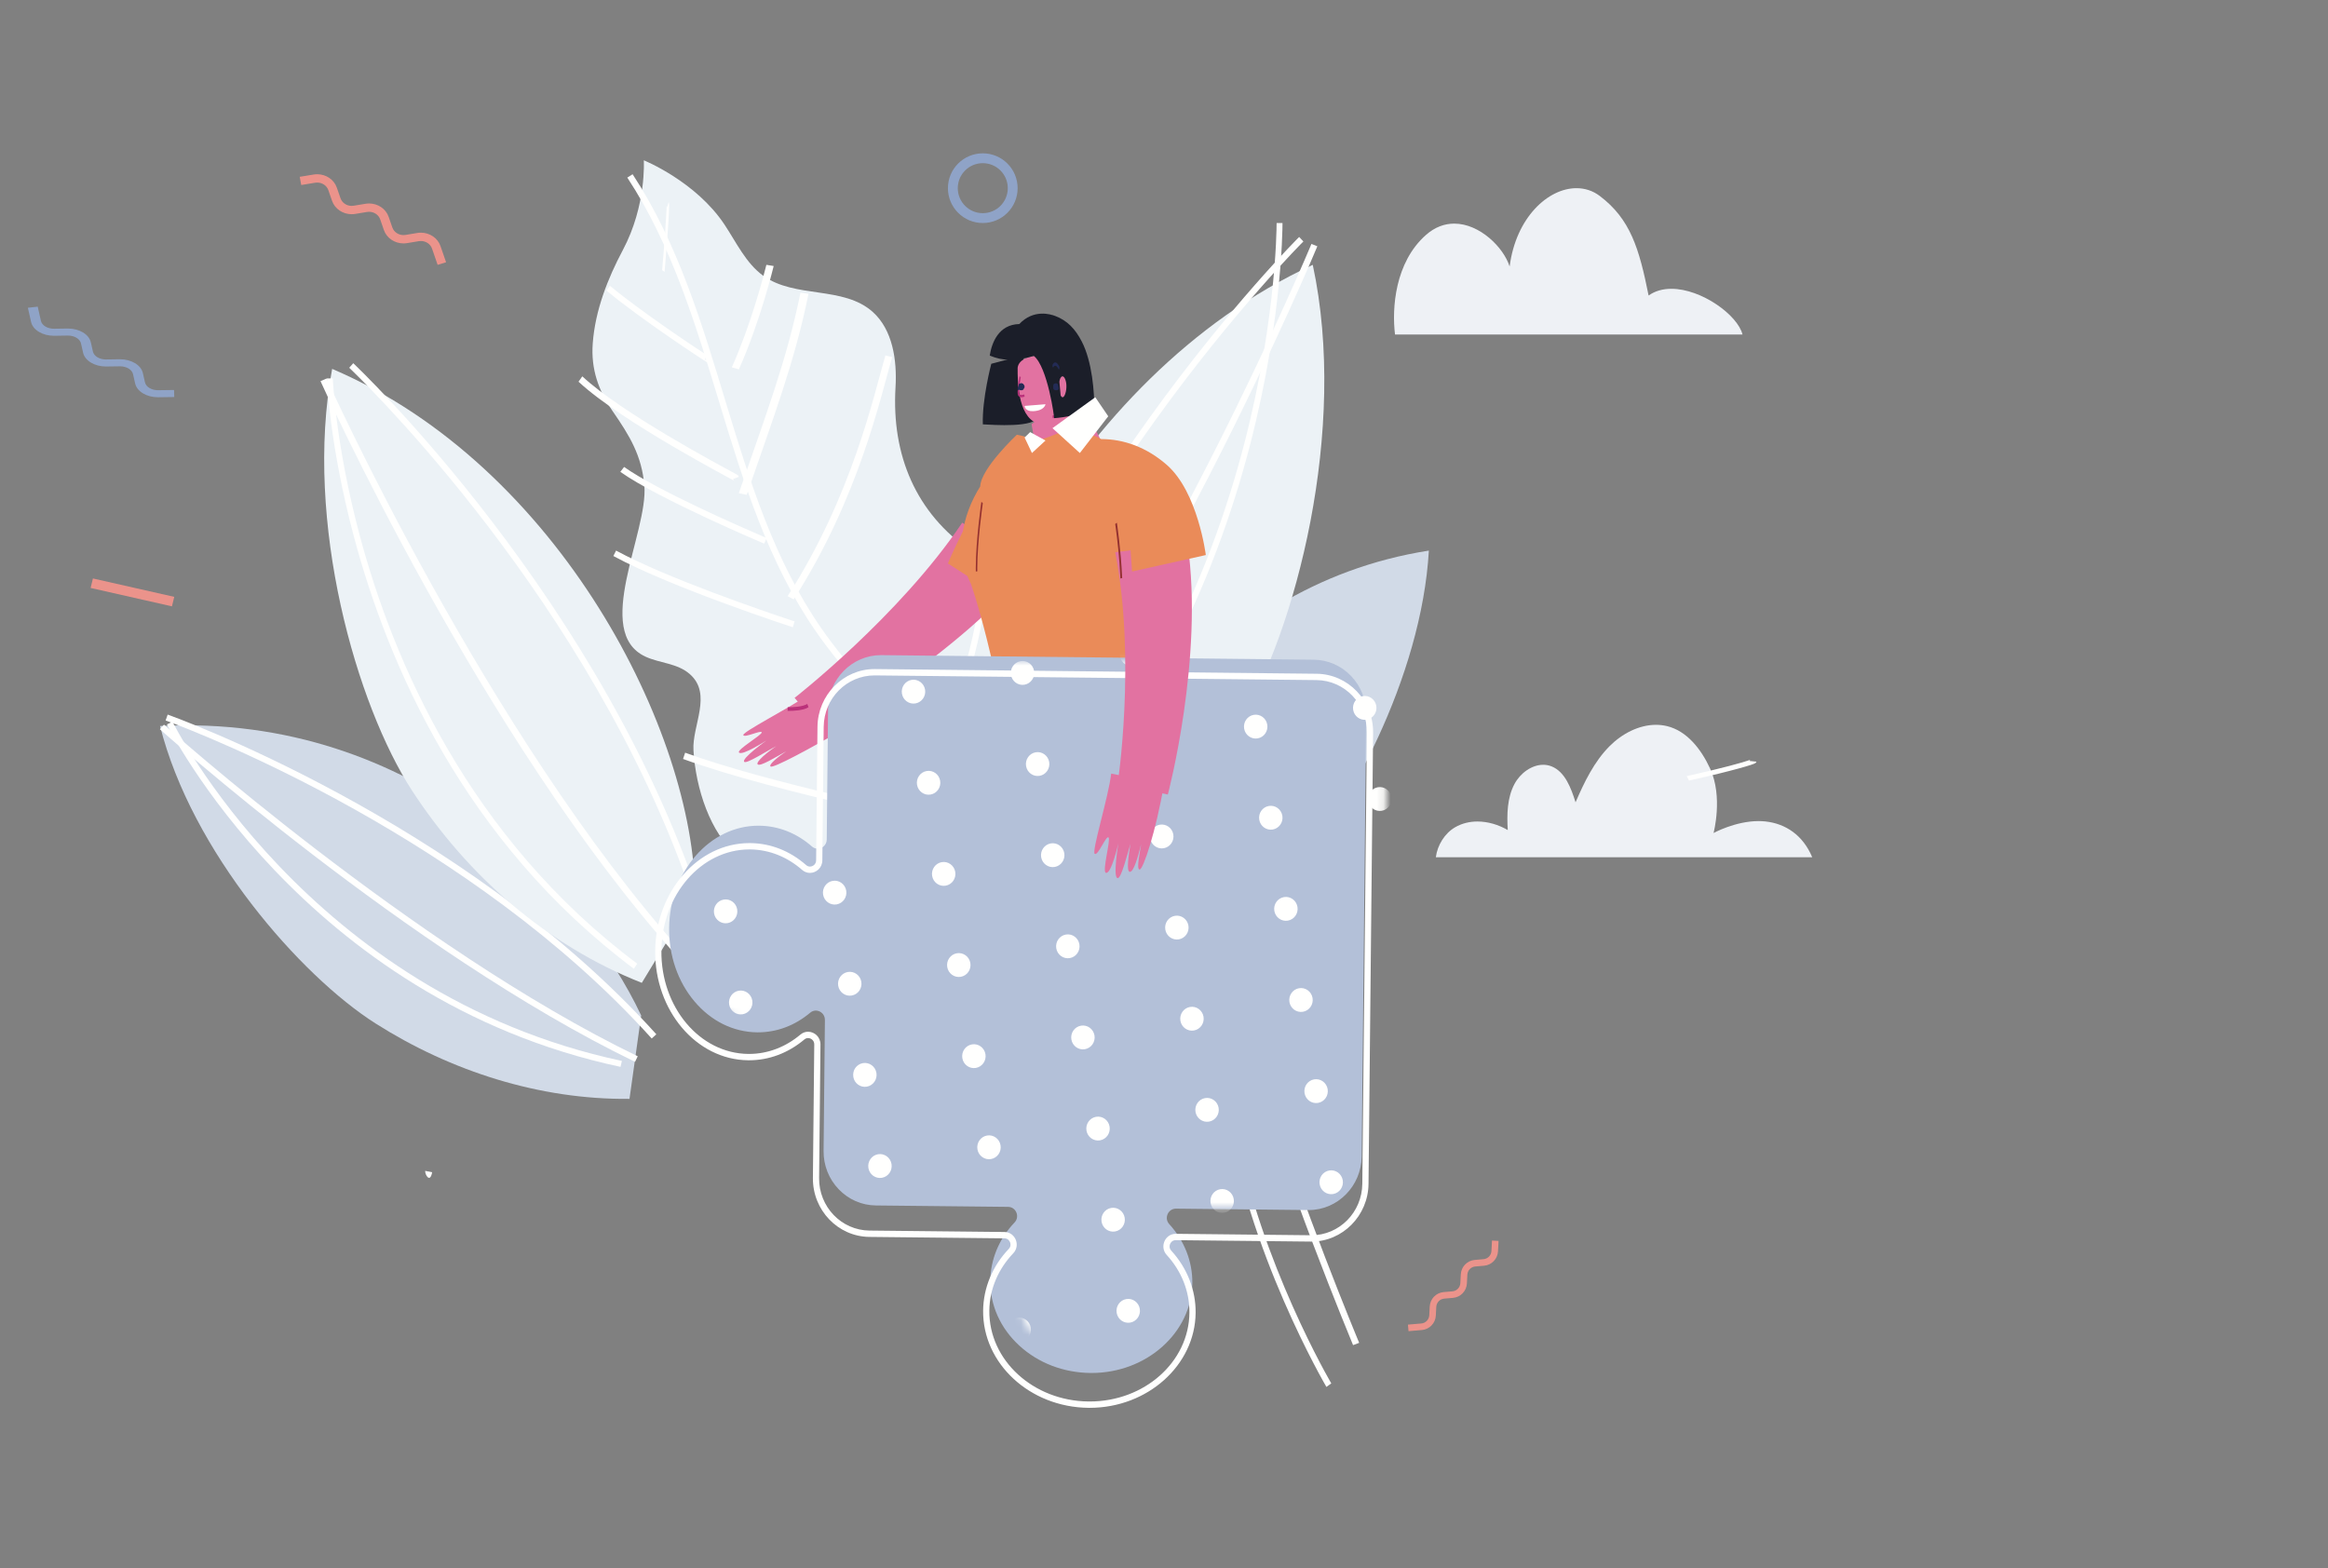 <svg xmlns="http://www.w3.org/2000/svg" xmlns:xlink="http://www.w3.org/1999/xlink" width="334" height="225" viewBox="0 0 334 225">
  <rect x="0" y="0" width="334" height="225" fill="#808080" stroke="none"/>
  <defs>
    <path id="business-profile-mobile-a" d="M92.872,1.245 L30.45,0.585 C26.479,0.543 23.227,3.786 23.186,7.828 L22.994,26.638 C22.979,28.136 21.25,28.953 20.133,27.977 C18.092,26.194 15.56,25.124 12.805,25.095 C5.947,25.022 0.322,31.411 0.24,39.364 C0.16,47.318 5.654,53.824 12.512,53.896 C15.267,53.926 17.82,52.91 19.896,51.171 C21.033,50.218 22.746,51.071 22.73,52.57 L22.538,71.38 C22.497,75.422 25.682,78.732 29.653,78.774 L48.749,78.976 C50.278,78.993 51.05,80.864 49.984,81.978 C47.904,84.152 46.637,86.967 46.605,90.054 C46.534,97.036 52.809,102.763 60.621,102.847 C68.434,102.929 74.824,97.335 74.895,90.353 C74.927,87.266 73.718,84.425 71.682,82.208 C70.639,81.071 71.45,79.217 72.978,79.232 L92.074,79.434 C96.044,79.476 99.297,76.233 99.338,72.191 L99.986,8.639 C100.027,4.597 96.842,1.287 92.872,1.245"/>
  </defs>
  <g fill="none" fill-rule="evenodd" transform="translate(4 22)">
    <path fill="#EEF1F5" d="M246 26L196.145 26C195.681 22.242 196.126 15.644 200.587 11.708 201.892 10.556 203.282 10.085 204.641 10.085 208.302 10.085 211.727 13.507 212.587 16.24 213.498 9.198 218.101 5 222.178 5 223.371 5 224.518 5.36 225.515 6.113 229.917 9.44 231.176 13.651 232.526 20.401 233.475 19.726 234.602 19.438 235.796 19.438 240.123 19.438 245.318 23.22 246 26M256 101L202 101C202.227 99.255 203.278 97.566 204.759 96.704 205.747 96.129 206.851 95.872 207.972 95.872 209.471 95.872 211 96.332 212.321 97.102 212.18 94.85 212.234 92.473 213.275 90.506 214.111 88.928 215.76 87.734 217.406 87.734 217.811 87.734 218.217 87.806 218.609 87.964 220.53 88.732 221.396 91.049 222.047 93.117 223.306 90.202 224.722 87.28 226.914 85.075 228.715 83.264 231.143 82 233.584 82 234.115 82 234.647 82.06 235.172 82.187 238.015 82.873 240.063 85.485 241.347 88.267 243.232 92.347 241.844 97.525 241.844 97.525 241.844 97.525 244.959 95.812 248.308 95.812 248.632 95.812 248.958 95.828 249.284 95.863 252.213 96.18 254.69 97.861 256 101"/>
    <path fill="#D1DAE7" d="M44.699,122.219 C36.737,112.237 27.782,90.31 29.364,71.799 C64.708,81.988 79.002,114.074 81.107,133.547 L75.626,144.314 C63.364,140.227 52.662,132.2 44.699,122.219 Z" transform="rotate(-19 55.144 108.057)"/>
    <path fill="#FFFFFE" d="M37.488,97.438 C43.877,111.335 55.258,128.247 75.222,140.26 L75.689,139.52 C55.917,127.622 44.637,110.868 38.298,97.078 C35.129,90.184 33.195,84.033 32.056,79.61 C31.486,77.398 31.115,75.618 30.886,74.392 C30.772,73.779 30.693,73.305 30.643,72.985 C30.618,72.826 30.601,72.704 30.589,72.623 C30.577,72.542 30.573,72.504 30.573,72.504 L29.692,72.615 C29.696,72.644 31.099,83.538 37.488,97.438 Z" transform="rotate(-19 52.69 106.382)"/>
    <path fill="#FFFFFE" d="M77.397,140.064 L78.021,139.436 C65.278,126.769 53.076,109.981 44.069,96.366 C39.565,89.559 35.859,83.544 33.279,79.232 C31.99,77.076 30.981,75.345 30.296,74.155 C29.953,73.559 29.691,73.099 29.514,72.787 C29.338,72.475 29.249,72.314 29.249,72.314 L28.477,72.745 C28.488,72.762 51.772,114.581 77.397,140.064 Z" transform="rotate(-19 53.249 106.189)"/>
    <path fill="#FFFFFE" d="M29.341,71.472 C33.218,74.646 64.86,101.339 80.036,137.004 L80.861,136.647 C64.543,98.336 29.532,70.474 29.508,70.448 L28.949,71.154 C28.95,71.155 29.083,71.261 29.341,71.472 Z" transform="rotate(-19 54.905 103.726)"/>
    <path fill="#ECF2F6" d="M75.845,122.662 C64.065,113.95 55.685,101.37 51.158,87.535 C46.631,73.7 46.1,46.197 55.731,26.073 C83.606,47.935 92.453,90.053 86.477,112.499 L75.845,122.662" transform="rotate(-15 68.138 74.368)"/>
    <path fill="#FFFFFE" d="M54.633,28.232 C54.628,28.257 52.522,37.438 52.504,51.153 C52.48,70.018 56.412,97.489 75.254,121.45 L75.907,120.868 C57.238,97.13 53.332,69.891 53.355,51.152 C53.364,44.343 53.891,38.66 54.416,34.682 C54.679,32.693 54.94,31.13 55.136,30.066 C55.234,29.534 55.315,29.127 55.372,28.854 C55.401,28.717 55.422,28.614 55.438,28.545 C55.453,28.477 55.46,28.444 55.46,28.444 L54.634,28.232 L54.633,28.232" transform="rotate(-15 64.206 74.84)"/>
    <path fill="#FFFFFE" d="M53.517,27.355 C53.518,27.363 55.762,41.205 60.394,59.756 C65.029,78.307 72.049,101.565 81.623,120.425 L82.483,120.03 C72.96,101.274 65.947,78.06 61.324,59.544 C59.011,50.286 57.295,42.202 56.157,36.433 C55.588,33.549 55.164,31.243 54.882,29.659 C54.74,28.867 54.635,28.255 54.565,27.842 C54.495,27.429 54.461,27.215 54.461,27.215 L53.517,27.355" transform="rotate(-15 68 73.82)"/>
    <path fill="#FFFFFE" d="M57.111,25.506 C57.111,25.506 57.211,25.667 57.402,25.987 C60.269,30.777 83.344,70.711 85.218,114.863 L86.082,114.821 C84.056,67.416 57.855,25.057 57.84,25.023 L57.111,25.506" transform="rotate(-15 71.597 69.943)"/>
    <path fill="#D1DAE7" d="M150.447,121 C161.86,118.682 172.405,112.344 180.778,103.748 C189.151,95.151 199.972,75.127 201,57 C168.315,62.139 151.424,91.282 147,109.847"/>
    <path fill="#ECF2F6" d="M138.679,113 C153.328,106.723 165.361,95.52 173.642,82.034 C181.922,68.548 189.433,39.64 184.343,16 C149.366,32.169 129.374,74.447 130.015,99.631"/>
    <path fill="#FFFFFE" d="M179.155,10.004 L179.155,10.032 C179.156,10.762 179.086,25.878 173.528,45.277 C167.968,64.678 156.929,88.351 135,106.261 L135.506,107 C157.616,88.942 168.74,65.078 174.333,45.553 C179.927,26.025 180,10.826 180,10.032 L180,10 L179.155,10.004"/>
    <path fill="#FFFFFE" d="M184.152 13C184.152 13 184.061 13.22 183.88 13.645 181.183 20.014 158.646 72.133 131 105.435L131.71 106C146.523 88.152 159.838 64.995 169.457 46.292 179.076 27.591 184.997 13.346 185 13.338L184.152 13M182.392 12C182.37 12.029 143.133 50.976 129 101.754L129.841 102C136.86 76.761 150.152 54.411 161.691 38.38 167.461 30.364 172.791 23.926 176.677 19.496 178.621 17.28 180.203 15.565 181.298 14.406 181.846 13.826 182.272 13.385 182.561 13.09 182.85 12.794 182.999 12.645 183 12.645L182.392 12"/>
    <path fill="#ECF2F6" d="M142.086,98.419 C145.652,88.777 151.446,79.244 147.884,68.597 C145.915,62.711 139.898,60.232 135.296,57.056 C127.42,51.621 123.898,43.346 124.481,33.569 C124.714,29.658 124.063,25.314 121.22,22.764 C116.99,18.97 110.069,20.872 105.488,17.554 C103.027,15.773 101.658,12.811 99.953,10.238 C95.832,4.012 88.368,1 88.368,1 C88.368,1 88.765,7.478 85.371,13.855 C83.193,17.949 81.393,22.519 81.041,27.267 C80.768,30.978 81.866,34.057 83.909,37.013 C86.313,40.493 88.077,43.356 88.447,47.675 C89.02,54.34 80.973,68.702 88.618,72.223 C90.699,73.181 93.185,73.147 94.981,74.735 C98.234,77.61 95.282,82.097 95.493,85.662 C95.816,91.144 97.908,97.535 101.762,100.732 C110.954,108.359 125.26,111.367 137.142,110.965"/>
    <path fill="#FFFFFE" d="M86,3.48 C92.448,13.297 95.833,24.665 99.285,36.039 C102.739,47.41 106.26,58.787 113.051,68.593 C117.128,74.476 122.221,79.549 126.55,85.141 C130.88,90.73 134.523,97.098 135.099,104 L136,103.927 C135.397,96.761 131.646,90.26 127.27,84.606 C122.893,78.955 117.812,73.891 113.799,68.096 C107.109,58.44 103.602,47.156 100.151,35.786 C96.698,24.418 93.301,12.964 86.761,3 L86,3.48"/>
    <path fill="#FFFFFE" d="M106 55.201C105.999 55.2 105.766 55.102 105.343 54.92 103.863 54.284 100.086 52.639 96.089 50.733 92.094 48.829 87.869 46.655 85.541 45L85 45.702C87.778 47.673 92.915 50.23 97.384 52.317 101.849 54.401 105.63 55.999 105.633 56L106 55.201M110.843 20C108.875 29.717 105.832 37.641 102 48.762L103.131 49C106.957 37.894 110.017 29.932 112 20.143L110.843 20M105.95 16C105.95 16.001 105.921 16.12 105.864 16.347 105.464 17.936 103.683 24.701 101 30.7L102.005 31C105.11 24.056 106.996 16.18 107 16.168L105.95 16M91.698 7.772L91.807 7.409 91.647 7.56C91.653 7.597 91.657 7.665 91.698 7.772L91.807 7.409 91.647 7.56 91.75 7.463 91.641 7.49 91.647 7.56 91.75 7.463 91.641 7.49 91.641 7.52C91.642 7.632 91.633 7.931 91.612 8.374 91.548 9.713 91.372 12.439 91 16.76L91.348 17C91.598 14.103 91.76 11.915 91.86 10.366 91.911 9.591 91.945 8.976 91.967 8.509 91.989 8.04 92 7.73 92 7.52 92 7.466 92 7.418 91.997 7.357L91.987 7.24C91.98 7.19 91.973 7.111 91.93 7L91.698 7.772M97.199 29.669L97.593 29.564 97.187 29.564C97.187 29.564 97.185 29.608 97.199 29.669L97.593 29.564 97.187 29.564 97.593 29.564 97.246 29.338C97.204 29.41 97.186 29.496 97.187 29.564L97.593 29.564 97.246 29.338 97.593 29.564 97.459 29.153C97.4 29.174 97.308 29.228 97.246 29.338L97.593 29.564 97.459 29.153 97.593 29.563 97.593 29.129C97.561 29.129 97.52 29.131 97.459 29.153L97.593 29.563 97.593 29.129 97.593 29.559 97.703 29.145C97.684 29.14 97.663 29.13 97.593 29.129L97.593 29.559 97.703 29.145 97.614 29.481 97.76 29.167C97.754 29.167 97.763 29.166 97.703 29.145L97.614 29.481 97.76 29.167C97.756 29.166 97.693 29.129 97.607 29.075 96.278 28.242 88.133 22.844 83.498 19L83 19.689C85.558 21.81 89.128 24.367 92.074 26.4 93.547 27.416 94.863 28.3 95.818 28.93 96.294 29.246 96.681 29.497 96.952 29.672 97.088 29.759 97.195 29.826 97.271 29.873L97.366 29.931 97.407 29.953 97.442 29.969 97.48 29.983C97.5 29.988 97.523 29.998 97.593 30 97.635 29.998 97.696 29.999 97.795 29.942 97.844 29.913 97.901 29.862 97.941 29.79 97.983 29.718 98.001 29.632 98 29.564 98 29.564 98.002 29.519 97.988 29.458L97.199 29.669M102 46.421C101.961 46.299 101.926 46.267 101.905 46.238L101.835 46.168 101.767 46.123C101.709 46.088 101.612 46.035 101.458 45.95 100.313 45.326 96.254 43.159 91.764 40.483 87.279 37.81 82.357 34.617 79.545 32L79 32.767C82.181 35.721 87.762 39.249 92.57 42.072 94.973 43.481 97.179 44.711 98.787 45.592 99.59 46.033 100.244 46.386 100.697 46.632 100.923 46.754 101.1 46.85 101.218 46.914 101.276 46.947 101.321 46.972 101.348 46.987L101.37 47 101.501 46.727 101.354 46.989 101.37 47 101.501 46.727 101.354 46.989 101.572 46.599 101.319 46.96 101.354 46.989 101.572 46.599 101.319 46.96 101.585 46.58 101.274 46.913 101.319 46.96 101.585 46.58 101.274 46.913 101.589 46.576 101.18 46.73C101.219 46.852 101.254 46.884 101.274 46.913L101.589 46.576 101.18 46.73 102 46.421M123.025 29C122.205 31.828 121.02 36.846 118.876 42.975 116.733 49.103 113.634 56.331 109 63.542L109.871 64C114.554 56.713 117.678 49.422 119.837 43.251 121.995 37.081 123.19 32.02 124 29.232L123.025 29M110 67.161C109.999 67.161 109.732 67.074 109.245 66.912 107.54 66.344 103.158 64.861 98.285 63.022 93.412 61.183 88.044 58.984 84.389 57L84 57.779C88.256 60.088 94.682 62.636 100.057 64.615 105.43 66.594 109.746 67.999 109.749 68L110 67.161M134 96.065C133.999 96.064 133.589 95.984 132.842 95.831 130.226 95.3 123.5 93.903 115.971 92.108 108.444 90.314 100.108 88.118 94.297 86L94 86.899C100.715 89.346 110.662 91.866 118.944 93.781 127.223 95.694 133.83 96.999 133.833 97L134 96.065M137.128 60C137.128 60 137.122 60.062 137.109 60.187 136.915 62.059 135.076 77.611 128 89.551L128.753 90C136.428 77.023 137.992 60.112 138 60.082L137.128 60M247.007 87.189L247.468 87.233 247.117 87.026C247.097 87.047 247.04 87.073 247.007 87.189L247.468 87.233 247.117 87.026 247.347 87.161 247.155 87 247.117 87.026 247.347 87.161 247.155 87 247.167 87.01 247.156 87 247.155 87 247.167 87.01 247.156 87C247.145 87.006 247.066 87.039 246.951 87.079 246.537 87.226 245.617 87.504 244.15 87.888 242.68 88.274 240.654 88.769 238 89.362L238.317 90C241.617 89.264 243.958 88.675 245.482 88.255 246.245 88.046 246.803 87.879 247.181 87.755 247.37 87.693 247.513 87.642 247.624 87.598L247.779 87.527 247.87 87.47C247.902 87.44 247.965 87.406 248 87.285L247.007 87.189M191 170.676C190.999 170.675 190.834 170.277 190.536 169.55 188.451 164.463 179.908 143.293 176.916 131L176 131.198C177.729 138.293 181.258 148.232 184.358 156.411 187.457 164.588 190.125 170.997 190.126 171L191 170.676M187 176.495C187 176.494 186.957 176.421 186.873 176.274 185.612 174.074 175.374 155.681 172.826 137L172 137.139C174.767 157.341 186.288 176.972 186.3 177L187 176.495"/>
    <path fill="#E272A1" d="M151.698,138 C153.236,140.814 159.462,152.68 161,155.494 C156.006,156.888 151.43,158.696 146.533,160.331 C144.459,162.77 149.095,157.95 149.31,155.306"/>
    <path fill="#0E0F25" d="M161,157.78 L158.191,158.609 C158.081,158.362 157.856,157.64 157.696,157.443 C157.166,157.599 156.063,158.005 155.935,158.101 C155.829,158.18 155.72,158.489 155.627,158.789 C155.503,159.191 155.166,159.502 154.732,159.63 L143.567,162.927 C142.188,163.334 141.389,161.956 142.581,160.831 C143.662,159.81 146.019,157.598 146.135,157.537 C150.729,156.601 157.703,153.743 158.59,152 C160.075,152.687 161.005,157.745 161,157.78"/>
    <path fill="#E272A1" d="M149.496 102C149.727 108.742 149.016 122.264 149.932 128 150.507 131.609 157 149.553 157 149.553L148.439 154C148.439 154 141.1 142.651 136.919 129.236 134.21 120.542 134 110.968 134 103.094M172 123C174.449 125.096 184.551 134.018 187 136.114 183.223 139.001 179.97 142.135 176.373 145.214 175.542 148.124 177.65 142.199 176.789 139.697"/>
    <path fill="#0E0F25" d="M191,140.541 L188.883,142.18 C188.687,141.989 188.196,141.398 187.974,141.267 C187.576,141.576 186.778,142.293 186.705,142.421 C186.645,142.527 186.675,142.844 186.716,143.148 C186.772,143.556 186.604,143.945 186.277,144.199 L177.864,150.715 C176.826,151.519 175.565,150.507 176.148,149.103 C176.676,147.829 177.834,145.065 177.911,144.972 C181.542,142.677 186.472,137.875 186.535,136 C188.114,136.165 190.99,140.507 191,140.541"/>
    <path fill="#E272A1" d="M164.718,91 C164.718,91 164.15,110.743 167.122,115.771 C170.626,121.701 182,130.594 182,130.594 L178.936,141 C178.936,141 162.964,132.854 154.628,123.062 C148.299,115.628 148,92.145 148,92.145"/>
    <path fill="#292D60" d="M164.507,72 C174.828,79.993 173.983,111.977 173.983,111.977 C173.983,111.977 162.508,115 153.138,115 C143.768,115 134,113.507 134,113.507 C134.57,86.003 139.434,78.854 142.173,74.148"/>
    <path fill="#1B1E29" d="M142.678,29 C142.678,29 145.389,36.107 144.952,37.762 C144.516,39.419 138.534,38.959 137.009,38.889 C136.879,35.272 138.221,30.197 138.221,30.197"/>
    <path fill="#E272A1" d="M144,38.862 L144.695,42.834 C144.695,42.834 148.169,44.696 151.088,43.714 C154.163,42.679 153.998,41.283 153.998,41.283 L150.31,34"/>
    <path fill="#E272A1" d="M142.002,30.764 C141.954,35.512 142.917,39.23 146.471,38.989 C150.216,38.734 153,36.02 151.657,32.318 C150.247,28.427 142.313,28.023 142.002,30.764"/>
    <path fill="#BA317A" d="M147.046,38 C147.579,37.886 148.172,37.648 148.706,37.197 C149.24,36.748 149.715,36.081 150,35.131 L149.739,35 C149.475,35.876 149.045,36.478 148.553,36.894 C148.061,37.31 147.504,37.535 147,37.642 L147.046,38"/>
    <polyline fill="#E77E5B" points="148.5 30.503 148.5 30.497 148.5 30.503"/>
    <polyline fill="#E77E5B" points="148.466 30.463 148.459 30.537 148.535 30.537 148.541 30.463 148.466 30.463"/>
    <path fill="#1B1E29" d="M144.323,29.069 C141.65,29.881 139.76,29.768 138,29.02 C138.283,27.187 139.26,24.568 142.237,24.494 C144.296,22.324 146.718,23.084 147.385,23.334 C149.128,23.985 150.271,25.204 151.201,27 C152.71,29.917 153.027,34.34 152.998,36.791 C150.675,37.52 148.728,37.902 147.229,38 C147.294,38.003 146.312,30.666 144.323,29.069"/>
    <path fill="#E272A1" d="M148.003,32.867 C147.987,32.74 148.031,32.338 148.239,32.109 C148.608,31.706 148.957,32.499 148.994,33.221 C149.017,33.675 148.973,34.055 148.845,34.463 C148.676,35.002 148.397,35.217 148.172,34.722"/>
    <path fill="#BA317A" d="M142.266,32 C142.265,32.009 142.002,33.445 142,34.235 C142.001,34.394 142.008,34.53 142.046,34.652 C142.096,34.806 142.184,34.892 142.272,34.938 C142.362,34.985 142.459,34.999 142.553,35 C142.782,34.999 142.996,34.913 143,34.912 L142.955,34.589 C142.954,34.59 142.906,34.609 142.83,34.629 C142.754,34.649 142.652,34.669 142.553,34.669 C142.471,34.669 142.392,34.655 142.332,34.623 C142.271,34.59 142.235,34.545 142.219,34.494 C142.209,34.468 142.196,34.368 142.197,34.235 C142.196,33.896 142.26,33.351 142.325,32.903 C142.39,32.454 142.455,32.097 142.455,32.096 L142.266,32"/>
    <path fill="#FFFFFE" d="M143,36.243 L146,36 C146,36 145.881,36.928 144.216,36.998 C143.03,37.047 143,36.243 143,36.243"/>
    <path fill="#232B55" d="M142.161,33.177 C142.127,33.361 142.106,33.541 142.105,33.725 C142.103,34.092 142.906,34.092 142.894,33.725 C142.887,33.541 142.864,33.36 142.824,33.177 C142.773,32.943 142.207,32.939 142.161,33.177"/>
    <path fill="#232B55" d="M142.958 33.296C142.949 33.284 142.786 33.005 142.548 33 142.382 32.996 142.183 33.162 142.022 33.624 141.986 33.726 141.995 33.872 142.041 33.952 142.088 34.03 142.155 34.011 142.191 33.91 142.322 33.547 142.441 33.471 142.548 33.466 142.625 33.466 142.697 33.516 142.749 33.57L142.81 33.641 142.826 33.663 142.829 33.667C142.876 33.746 142.942 33.725 142.978 33.623 143.014 33.521 143.005 33.375 142.958 33.296M147.115 33.245C147.098 33.405 147.098 33.565 147.109 33.726 147.137 34.093 147.939 34.09 147.898 33.726 147.877 33.542 147.845 33.358 147.79 33.179 147.703 32.889 147.145 32.98 147.115 33.245M147.125 30.678L147.115 30.637 147.125 30.679 147.125 30.678 147.115 30.637 147.125 30.679C147.129 30.67 147.228 30.477 147.393 30.478 147.517 30.478 147.68 30.582 147.878 30.963 147.915 31.033 147.964 31.001 147.987 30.889 148.011 30.778 148 30.63 147.963 30.559 147.743 30.134 147.547 29.999 147.393 30 147.172 30 147.042 30.269 147.034 30.287 146.998 30.363 146.989 30.512 147.014 30.62 147.04 30.728 147.089 30.754 147.125 30.678"/>
    <path fill="#E272A1" d="M144,58.937 C134.183,71.609 114.136,83 114.136,83 L110,78.133 C110,78.133 125.021,66.432 134.047,53"/>
    <path fill="#E272A1" d="M111.462,78 C109.401,79.493 102.491,83.028 102.642,83.474 C102.793,83.92 105.246,82.703 105.282,83.085 C105.32,83.467 101.716,85.545 102.018,85.963 C102.426,86.53 105.965,84.243 105.965,84.243 C105.965,84.243 102.255,86.904 102.787,87.319 C103.163,87.613 106.119,85.688 107.37,85.067 C106.128,85.878 104.324,87.386 104.722,87.686 C105.119,87.982 107.167,86.706 108.806,85.796 C107.855,86.441 106.207,87.69 106.558,87.98 C106.91,88.269 112.18,85.445 117,82.63"/>
    <path fill="#BA317A" d="M109,79.998 C109.001,79.998 109.075,80 109.2,80 C109.47,80 109.978,79.989 110.512,79.92 C111.048,79.849 111.604,79.729 112,79.473 L111.822,79 C111.519,79.201 110.985,79.33 110.473,79.394 C109.959,79.461 109.461,79.472 109.2,79.472 C109.079,79.472 109.01,79.47 109.01,79.47 L109,79.998"/>
    <path fill="#EA8B59" d="M146.2,44.122 C142.14,43.343 138.516,46.444 136.933,49.139 C133.746,54.561 132,58.848 132,58.848 L141.56,65 L147,46.725"/>
    <path fill="#EA8B59" d="M141.892,40.375 C143.822,40.719 144.288,41.387 145.656,40.968 C148.117,40.213 149.992,39 149.992,39 C148.382,39.106 155.259,40.317 160.517,45.692 C162.285,51.581 162.49,57.438 163,72.99 C149.907,77.09 138.518,73.647 138.518,73.647 C138.518,73.647 137.032,66.866 135.327,61.842 C132.958,57.215 133.986,52.028 136.633,47.791 C136.718,45.215 141.892,40.375 141.892,40.375"/>
    <polyline fill="#FFFFFE" points="153.142 35 147 39.435 150.927 43 155 37.731 153.142 35"/>
    <polyline fill="#FFFFFE" points="146 41.206 143.799 40 143 40.774 144.055 43 146 41.206"/>
    <path fill="#932F2F" d="M136.218,59.971 C136.215,59.816 136.213,59.656 136.213,59.494 C136.213,57.608 136.409,55.273 136.606,53.423 C136.705,52.496 136.803,51.689 136.877,51.115 C136.951,50.54 137,50.202 137,50.201 L136.801,50 C136.8,50.016 136.002,55.534 136,59.494 C136,59.665 136.002,59.834 136.005,60 L136.218,59.971"/>
    <path fill="#B3C0D8" d="M152.439,174.999 C148.578,174.958 144.959,173.567 142.25,171.082 C139.524,168.583 138.042,165.278 138.078,161.776 C138.109,158.703 139.345,155.731 141.559,153.406 C141.995,152.948 141.982,152.371 141.824,151.983 C141.665,151.592 141.27,151.172 140.64,151.165 L121.662,150.964 C119.637,150.942 117.741,150.116 116.325,148.636 C114.908,147.156 114.139,145.201 114.16,143.129 L114.35,124.349 C114.355,123.888 114.153,123.581 113.982,123.405 C113.734,123.148 113.393,123.001 113.045,123.001 C112.756,123.001 112.48,123.104 112.247,123.3 C110.053,125.148 107.459,126.124 104.746,126.124 L104.627,126.123 C101.204,126.087 98.004,124.504 95.618,121.664 C93.245,118.841 91.961,115.112 92,111.162 C92.083,103.063 97.829,96.473 104.809,96.473 L104.928,96.474 C107.684,96.503 110.299,97.535 112.49,99.458 C112.725,99.665 113.008,99.775 113.307,99.775 C113.929,99.775 114.605,99.27 114.613,98.455 L114.804,79.674 C114.847,75.442 118.247,72 122.382,72 L184.498,72.659 C186.523,72.681 188.418,73.508 189.835,74.987 C191.252,76.467 192.021,78.422 192,80.493 L191.356,143.949 C191.313,148.18 187.913,151.623 183.778,151.623 L164.718,151.421 C164.078,151.421 163.679,151.833 163.515,152.22 C163.305,152.716 163.394,153.247 163.755,153.642 C165.921,156.013 167.096,159.011 167.064,162.084 C166.992,169.206 160.509,175 152.613,175 L152.439,174.999"/>
    <path fill="#FFFFFE" d="M121.469,74 C117.003,74 113.332,77.714 113.285,82.279 L113.091,101.442 C113.086,102.003 112.635,102.338 112.202,102.338 C112.001,102.338 111.819,102.267 111.657,102.125 C109.341,100.092 106.572,99.001 103.651,98.97 L103.525,98.97 C96.154,98.97 90.089,105.895 90.001,114.408 C89.915,122.999 95.896,130.053 103.335,130.131 L103.461,130.132 C106.336,130.132 109.082,129.1 111.404,127.147 C111.562,127.014 111.741,126.946 111.935,126.946 C112.172,126.946 112.405,127.046 112.575,127.222 C112.69,127.341 112.826,127.548 112.823,127.861 L112.628,147.023 C112.582,151.636 116.215,155.428 120.728,155.476 L140.107,155.681 C140.645,155.687 140.857,156.107 140.909,156.236 C140.961,156.362 141.101,156.807 140.73,157.196 C138.39,159.651 137.084,162.795 137.05,166.048 C136.973,173.651 143.748,179.91 152.154,179.999 L152.336,180 C160.643,180 167.462,173.886 167.538,166.371 C167.571,163.119 166.328,159.948 164.039,157.443 C163.678,157.048 163.824,156.609 163.877,156.484 C163.931,156.357 164.149,155.942 164.683,155.942 L184.072,156.148 L184.158,156.148 C188.624,156.148 192.295,152.434 192.342,147.869 L193,83.125 C193.046,78.512 189.412,74.721 184.899,74.673 L121.556,74 L121.469,74 Z M121.469,74.91 L121.547,74.91 L184.89,75.582 C188.919,75.625 192.151,78.998 192.109,83.116 L191.451,147.859 C191.41,151.951 188.152,155.239 184.158,155.239 L184.081,155.238 L164.702,155.032 L164.683,155.032 C163.144,155.032 162.334,156.911 163.388,158.064 C165.453,160.323 166.68,163.217 166.647,166.362 C166.576,173.423 160.186,179.09 152.336,179.09 C152.279,179.09 152.221,179.09 152.163,179.09 C144.236,179.005 137.868,173.17 137.941,166.057 C137.973,162.912 139.259,160.045 141.369,157.83 C142.451,156.695 141.667,154.788 140.115,154.771 L120.738,154.566 C116.708,154.523 113.477,151.15 113.518,147.033 L113.713,127.87 C113.724,126.787 112.853,126.036 111.935,126.036 C111.558,126.036 111.173,126.162 110.837,126.445 C108.76,128.192 106.212,129.222 103.461,129.222 L103.344,129.221 C96.385,129.147 90.81,122.52 90.891,114.417 C90.974,106.36 96.619,99.879 103.525,99.879 L103.642,99.88 C106.437,99.91 109.007,100.999 111.077,102.816 C111.418,103.114 111.814,103.248 112.202,103.248 C113.108,103.248 113.97,102.52 113.981,101.452 L114.176,82.289 C114.218,78.197 117.475,74.91 121.469,74.91 L121.469,74.91 Z"/>
    <g transform="translate(95 72)">
      <mask id="business-profile-mobile-b" fill="#fff">
        <use xlink:href="#business-profile-mobile-a"/>
      </mask>
      <path fill="#FFFFFE" d="M1.053 12.302C.137 12.459-.731 11.831-.885 10.898-1.04 9.965-.422 9.082.494 8.925 1.41 8.768 2.277 9.396 2.432 10.329 2.587 11.262 1.97 12.145 1.053 12.302M16.696 9.616C15.781 9.773 14.912 9.144 14.758 8.212 14.604 7.28 15.221 6.396 16.137 6.238 17.053 6.081 17.921 6.71 18.075 7.642 18.23 8.575 17.613 9.459 16.696 9.616M32.34 6.93C31.424 7.087 30.556 6.458 30.401 5.526 30.247 4.593 30.864 3.709 31.78 3.552 32.696 3.395 33.564 4.023 33.719 4.956 33.873 5.888 33.256 6.772 32.34 6.93M47.983 4.243C47.067 4.4 46.199 3.772 46.044 2.839 45.89 1.906 46.508 1.023 47.423.866 48.34.708 49.207 1.337 49.362 2.27 49.516 3.202 48.899 4.085 47.983 4.243M63.626 1.556C62.71 1.713 61.842 1.085 61.688.152 61.533-.78 62.151-1.663 63.067-1.821 63.983-1.978 64.85-1.35 65.005-.417 65.16.516 64.543 1.399 63.626 1.556M3.219 25.378C2.304 25.535 1.436 24.906 1.281 23.974 1.126 23.041 1.744 22.158 2.66 22 3.576 21.843 4.444 22.472 4.598 23.404 4.753 24.337 4.136 25.22 3.219 25.378M18.863 22.691C17.947 22.849 17.078 22.22 16.925 21.287 16.77 20.355 17.387 19.471 18.303 19.314 19.219 19.157 20.087 19.785 20.242 20.718 20.396 21.65 19.779 22.534 18.863 22.691M34.506 20.005C33.59 20.162 32.722 19.534 32.568 18.601 32.413 17.668 33.03 16.785 33.946 16.628 34.863 16.47 35.73 17.099 35.885 18.032 36.039 18.964 35.422 19.847 34.506 20.005M50.149 17.318C49.233 17.476 48.365 16.847 48.211 15.914 48.056 14.982 48.674 14.098 49.589 13.941 50.506 13.784 51.374 14.412 51.529 15.345 51.682 16.278 51.065 17.161 50.149 17.318M65.792 14.632C64.877 14.789 64.008 14.161 63.854 13.228 63.699 12.295 64.317 11.412 65.233 11.254 66.149 11.097 67.017 11.726 67.171 12.658 67.326 13.591 66.709 14.475 65.792 14.632M81.436 11.946C80.52 12.103 79.651 11.474 79.497 10.542 79.343 9.609 79.96 8.725 80.876 8.568 81.792 8.411 82.66 9.04 82.815 9.972 82.969 10.904 82.352 11.788 81.436 11.946M97.079 9.259C96.163 9.416 95.295 8.788 95.14 7.855 94.986 6.922 95.604 6.039 96.519 5.882 97.436 5.725 98.304 6.353 98.458 7.286 98.612 8.218 97.995 9.102 97.079 9.259M5.386 38.453C4.47 38.611 3.602 37.982 3.447 37.05 3.293 36.117 3.911 35.233 4.826 35.076 5.743 34.918 6.611 35.547 6.765 36.48 6.919 37.412 6.302 38.296 5.386 38.453M21.029 35.767C20.113 35.924 19.246 35.296 19.091 34.363 18.936 33.43 19.554 32.547 20.47 32.39 21.386 32.232 22.253 32.861 22.408 33.794 22.563 34.726 21.946 35.609 21.029 35.767M36.673 33.08C35.756 33.237 34.889 32.609 34.734 31.676 34.58 30.744 35.197 29.86 36.113 29.703 37.029 29.546 37.896 30.174 38.051 31.107 38.206 32.04 37.589 32.923 36.673 33.08M52.315 30.394C51.399 30.551 50.532 29.922 50.377 28.99 50.223 28.057 50.84 27.174 51.756 27.016 52.673 26.859 53.54 27.487 53.695 28.42 53.849 29.353 53.232 30.237 52.315 30.394M67.958 27.708C67.043 27.865 66.175 27.236 66.02 26.304 65.865 25.371 66.483 24.487 67.399 24.33 68.316 24.173 69.183 24.802 69.338 25.734 69.492 26.667 68.875 27.55 67.958 27.708M83.602 25.021C82.686 25.178 81.819 24.55 81.664 23.617 81.509 22.684 82.126 21.801 83.042 21.644 83.958 21.486 84.826 22.115 84.981 23.048 85.135 23.98 84.518 24.863 83.602 25.021M99.245 22.334C98.329 22.492 97.461 21.863 97.307 20.93 97.152 19.998 97.77 19.115 98.685 18.957 99.602 18.8 100.47 19.428 100.625 20.361 100.778 21.294 100.161 22.177 99.245 22.334M7.552 51.529C6.636 51.686 5.768 51.058 5.614 50.125 5.459 49.192 6.077 48.309 6.993 48.151 7.909 47.994 8.777 48.623 8.931 49.555 9.086 50.488 8.468 51.371 7.552 51.529M23.195 48.842C22.28 48.999 21.412 48.371 21.257 47.438 21.102 46.506 21.72 45.622 22.636 45.465 23.552 45.307 24.42 45.936 24.575 46.869 24.729 47.802 24.112 48.685 23.195 48.842M38.839 46.156C37.923 46.313 37.055 45.684 36.901 44.752 36.746 43.82 37.363 42.936 38.279 42.778 39.195 42.621 40.063 43.25 40.218 44.182 40.373 45.115 39.755 45.999 38.839 46.156M54.482 43.47C53.566 43.627 52.698 42.998 52.543 42.066 52.389 41.133 53.006 40.25 53.922 40.092 54.839 39.935 55.706 40.563 55.861 41.496 56.016 42.429 55.398 43.312 54.482 43.47M70.125 40.783C69.209 40.94 68.342 40.312 68.187 39.379 68.032 38.446 68.65 37.563 69.565 37.406 70.482 37.248 71.35 37.877 71.504 38.81 71.659 39.742 71.042 40.625 70.125 40.783M85.768 38.096C84.853 38.253 83.985 37.625 83.83 36.692 83.675 35.76 84.293 34.877 85.209 34.719 86.125 34.562 86.993 35.19 87.147 36.123 87.302 37.056 86.685 37.939 85.768 38.096M9.719 64.604C8.803 64.761 7.935 64.133 7.78 63.2 7.626 62.268 8.243 61.384 9.159 61.227 10.075 61.069 10.943 61.698 11.098 62.631 11.252 63.564 10.635 64.447 9.719 64.604M25.362 61.918C24.446 62.075 23.578 61.447 23.423 60.514 23.269 59.581 23.887 58.698 24.803 58.54 25.719 58.384 26.586 59.012 26.741 59.945 26.895 60.877 26.278 61.76 25.362 61.918M41.005 59.231C40.089 59.389 39.222 58.76 39.067 57.828 38.912 56.895 39.529 56.011 40.446 55.854 41.362 55.697 42.229 56.325 42.384 57.258 42.539 58.19 41.921 59.074 41.005 59.231M56.649 56.545C55.732 56.702 54.865 56.074 54.71 55.141 54.555 54.208 55.173 53.325 56.089 53.168 57.005 53.01 57.873 53.639 58.027 54.572 58.182 55.504 57.564 56.387 56.649 56.545M72.292 53.858C71.375 54.016 70.508 53.387 70.353 52.455 70.198 51.522 70.816 50.638 71.732 50.481 72.648 50.324 73.516 50.952 73.671 51.885 73.825 52.818 73.208 53.701 72.292 53.858M87.935 51.172C87.019 51.329 86.151 50.701 85.996 49.768 85.842 48.836 86.459 47.952 87.375 47.794 88.291 47.637 89.159 48.266 89.314 49.198 89.468 50.131 88.851 51.015 87.935 51.172M11.885 77.68C10.969 77.837 10.101 77.209 9.947 76.276 9.792 75.344 10.409 74.459 11.326 74.302 12.242 74.145 13.109 74.774 13.264 75.706 13.419 76.639 12.801 77.523 11.885 77.68M27.529 74.994C26.612 75.151 25.744 74.522 25.59 73.59 25.436 72.657 26.053 71.774 26.969 71.616 27.885 71.458 28.753 72.087 28.907 73.02 29.062 73.953 28.444 74.836 27.529 74.994M43.172 72.307C42.256 72.464 41.388 71.836 41.233 70.903 41.079 69.97 41.696 69.087 42.612 68.929 43.528 68.772 44.396 69.401 44.55 70.334 44.705 71.266 44.088 72.15 43.172 72.307M58.815 69.621C57.899 69.777 57.031 69.149 56.876 68.216 56.722 67.284 57.339 66.4 58.256 66.243 59.171 66.086 60.039 66.715 60.194 67.647 60.349 68.58 59.731 69.463 58.815 69.621M74.458 66.934C73.542 67.092 72.674 66.463 72.519 65.53 72.365 64.598 72.982 63.714 73.899 63.557 74.815 63.399 75.682 64.028 75.837 64.96 75.992 65.893 75.374 66.777 74.458 66.934M90.102 64.248C89.185 64.405 88.318 63.776 88.163 62.844 88.009 61.911 88.626 61.028 89.542 60.87 90.458 60.713 91.325 61.342 91.48 62.275 91.635 63.207 91.018 64.09 90.102 64.248M14.051 90.756C13.136 90.913 12.267 90.285 12.113 89.352 11.958 88.419 12.576 87.535 13.492 87.378 14.408 87.221 15.275 87.849 15.43 88.782 15.585 89.715 14.967 90.598 14.051 90.756M29.695 88.069C28.778 88.226 27.911 87.598 27.756 86.665 27.602 85.732 28.219 84.849 29.136 84.692 30.051 84.534 30.919 85.163 31.074 86.095 31.228 87.028 30.611 87.911 29.695 88.069M45.338 85.382C44.422 85.54 43.554 84.911 43.399 83.979 43.245 83.046 43.862 82.162 44.778 82.005 45.694 81.848 46.562 82.476 46.717 83.409 46.871 84.342 46.254 85.226 45.338 85.382M60.981 82.696C60.065 82.853 59.197 82.224 59.043 81.292 58.888 80.36 59.505 79.476 60.422 79.319 61.337 79.161 62.205 79.79 62.36 80.722 62.515 81.655 61.897 82.539 60.981 82.696M76.625 80.01C75.708 80.167 74.84 79.539 74.686 78.606 74.532 77.673 75.149 76.79 76.065 76.632 76.981 76.475 77.849 77.104 78.004 78.036 78.158 78.969 77.54 79.852 76.625 80.01M92.268 77.323C91.351 77.48 90.484 76.852 90.329 75.919 90.175 74.986 90.792 74.103 91.708 73.946 92.624 73.788 93.492 74.417 93.647 75.35 93.801 76.282 93.184 77.165 92.268 77.323M16.218 103.831C15.302 103.988 14.434 103.36 14.28 102.427 14.125 101.495 14.742 100.611 15.658 100.454 16.574 100.296 17.443 100.925 17.596 101.857 17.751 102.79 17.134 103.674 16.218 103.831M31.861 101.145C30.945 101.301 30.077 100.673 29.922 99.74 29.768 98.808 30.385 97.924 31.302 97.767 32.218 97.609 33.086 98.238 33.24 99.171 33.395 100.103 32.777 100.987 31.861 101.145M47.505 98.458C46.588 98.616 45.72 97.987 45.565 97.055 45.412 96.122 46.029 95.238 46.945 95.08 47.861 94.924 48.729 95.552 48.883 96.485 49.038 97.417 48.42 98.301 47.505 98.458M63.148 95.772C62.232 95.929 61.364 95.3 61.209 94.368 61.055 93.435 61.672 92.551 62.588 92.395 63.504 92.237 64.373 92.866 64.526 93.798 64.681 94.73 64.064 95.614 63.148 95.772M78.791 93.085C77.874 93.242 77.007 92.614 76.852 91.681 76.698 90.749 77.315 89.865 78.232 89.708 79.147 89.55 80.016 90.179 80.17 91.112 80.325 92.044 79.707 92.928 78.791 93.085M94.434 90.399C93.518 90.556 92.65 89.927 92.495 88.995 92.342 88.062 92.958 87.178 93.875 87.021 94.791 86.864 95.658 87.492 95.813 88.425 95.968 89.358 95.35 90.241 94.434 90.399" mask="url(#business-profile-mobile-b)"/>
    </g>
    <path fill="#FFFFFE" d="M58,146.204 L57.002,146 C56.954,146.527 57.697,147.843 58,146.204"/>
    <path fill="#E272A1" d="M155.423,89 C155.038,92.374 152.58,100.192 153.062,100.51 C153.544,100.829 154.698,97.824 155.042,98.157 C155.386,98.489 154.09,103.035 154.66,103.232 C155.435,103.497 156.453,99 156.453,99 C156.453,99 155.617,103.955 156.357,104 C156.882,104.032 157.77,100.45 158.186,99.066 C157.935,100.621 157.558,103.073 158.104,103.096 C158.644,103.118 159.26,101.001 159.726,99.099 C159.552,100.312 158.998,102.718 159.501,102.762 C160.003,102.805 161.835,97.336 163,90.518"/>
    <path fill="#E272A1" d="M166.38,56 C168.753,72.355 163.552,92 163.552,92 L156.34,90.55 C156.34,90.55 159.046,72.809 156,57.225"/>
    <path fill="#EA8B59" d="M154,41 C157.181,41 160.48,42.148 163.401,44.702 C167.878,48.614 169,57.642 169,57.642 L158.417,60 C158.417,60 157.86,52.387 157.776,49.779"/>
    <path fill="#932F2F" d="M157,60.94 C156.807,56.751 156.241,53.012 156.239,53 L156,53.187 C156,53.188 156.034,53.414 156.09,53.825 C156.256,55.056 156.607,57.918 156.749,61 L157,60.94"/>
    <path fill="#8FA3C7" d="M141.293 5L140.587 5C140.587 5.992 140.186 6.885 139.536 7.537 138.885 8.187 137.993 8.586 137 8.587 136.007 8.586 135.115 8.187 134.464 7.537 133.814 6.885 133.413 5.992 133.413 5 133.413 4.007 133.814 3.114 134.464 2.463 135.115 1.813 136.007 1.414 137 1.413 137.993 1.414 138.885 1.813 139.536 2.463 140.186 3.114 140.587 4.007 140.587 5L142 5C142 2.238 139.761.001 137 0 134.239.001 132 2.238 132 5 132 7.762 134.239 9.999 137 10 139.761 9.999 142 7.762 142 5L141.293 5M0 22.16L.462 24.204C.721 25.344 2.11 26.178 3.734 26.178L3.802 26.178 5.719 26.15 5.759 26.15C6.683 26.149 7.475 26.625 7.62 27.275L7.621 27.275 7.924 28.613 7.924 28.612C8.182 29.752 9.571 30.586 11.196 30.587L11.264 30.586 13.184 30.559 13.224 30.559C14.147 30.558 14.938 31.033 15.085 31.682L15.391 33.027C15.65 34.166 17.038 35 18.663 35L18.73 34.999 21 34.968 20.971 33.957 18.701 33.989 18.663 33.989C17.74 33.989 16.948 33.514 16.801 32.866L16.494 31.521C16.235 30.382 14.848 29.548 13.224 29.548L13.155 29.548 11.236 29.576 11.196 29.577C10.272 29.577 9.48 29.101 9.334 28.452L9.328 28.429 9.031 27.114 9.031 27.115C8.773 25.974 7.384 25.14 5.759 25.14L5.69 25.14 3.774 25.168 3.734 25.168C2.811 25.168 2.019 24.693 1.872 24.044L1.41 22 0 22.16"/>
    <path fill="#EB938B" d="M60 15.632L59.196 13.304C58.794 12.145 57.647 11.385 56.383 11.385 56.213 11.385 56.04 11.399 55.867 11.428L54.183 11.707C54.084 11.723 53.986 11.731 53.889 11.731 53.172 11.731 52.515 11.298 52.289 10.638L51.762 9.115C51.361 7.955 50.213 7.194 48.95 7.194 48.779 7.194 48.607 7.209 48.433 7.238L46.746 7.516 46.747 7.516C46.648 7.533 46.55 7.541 46.453 7.541 45.736 7.541 45.079 7.108 44.853 6.449L44.322 4.918C43.921 3.759 42.773 3 41.51 3 41.34 3 41.168 3.014 40.996 3.042L39 3.371 39.221 4.548 41.216 4.218C41.315 4.203 41.414 4.195 41.51 4.195 42.227 4.195 42.882 4.626 43.11 5.286L43.64 6.818C44.042 7.977 45.19 8.735 46.453 8.735 46.623 8.735 46.795 8.721 46.968 8.693L48.655 8.414 48.656 8.414C48.755 8.397 48.853 8.389 48.95 8.389 49.666 8.389 50.322 8.821 50.55 9.482L51.076 11.006C51.477 12.165 52.625 12.926 53.889 12.926 54.059 12.926 54.232 12.912 54.405 12.883L56.089 12.604 56.09 12.604C56.188 12.588 56.287 12.58 56.383 12.58 57.1 12.58 57.756 13.012 57.984 13.672L58.788 16 60 15.632M198.08 169L200.002 168.836C201.089 168.742 201.94 167.862 201.998 166.771L202.065 165.508C202.098 164.887 202.583 164.385 203.202 164.332L204.46 164.225C205.547 164.132 206.399 163.251 206.457 162.161L206.524 160.895C206.557 160.275 207.041 159.773 207.66 159.72L208.924 159.611C210.011 159.517 210.862 158.637 210.92 157.547L211 156.05 210.06 156 209.979 157.497 209.979 157.498C209.946 158.117 209.462 158.619 208.844 158.672L207.579 158.781C206.493 158.875 205.642 159.755 205.584 160.845L205.516 162.111C205.484 162.732 204.999 163.233 204.38 163.286L203.122 163.393C202.034 163.486 201.183 164.367 201.125 165.458L201.058 166.721C201.025 167.342 200.54 167.844 199.921 167.896L198 168.061 198.08 169"/>
    <polyline fill="#EB938B" points="21 63.639 9.332 61 9 62.361 20.668 65"/>
  </g>
</svg>
